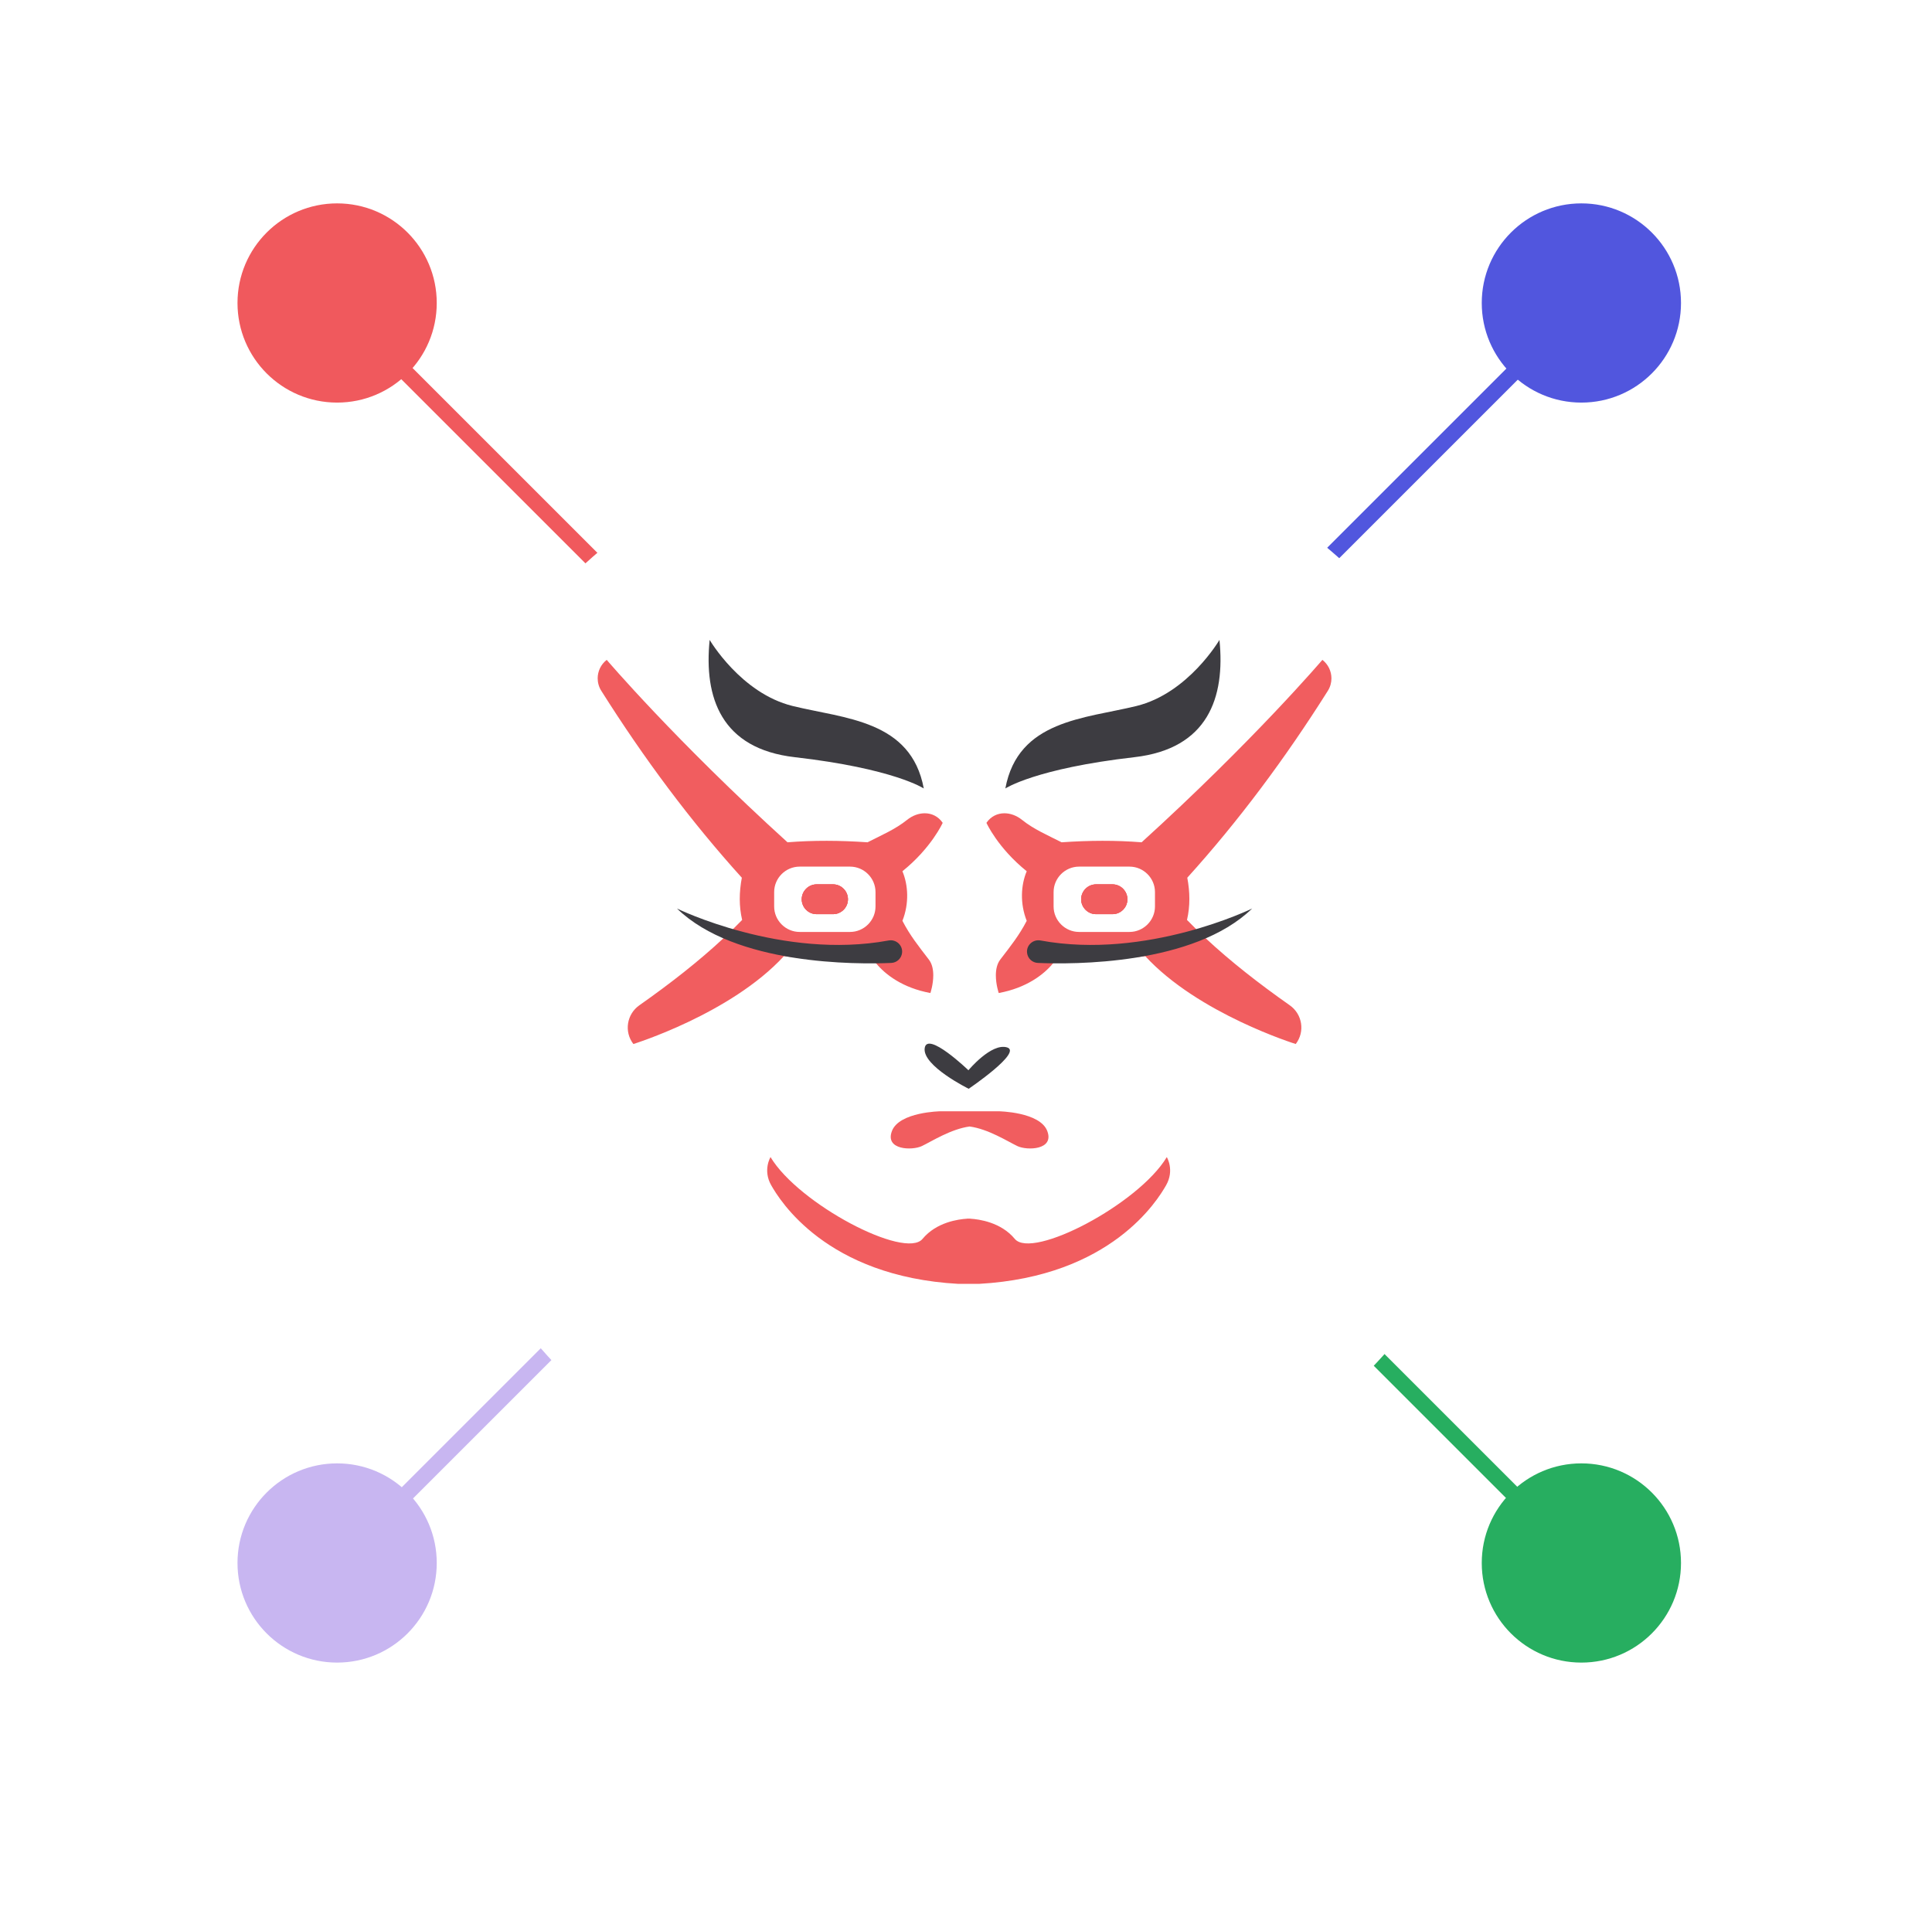 <svg width="243" height="242" viewBox="0 0 243 242" fill="none" xmlns="http://www.w3.org/2000/svg">
<path d="M79.459 75.278L42.839 38.658" stroke="#F0595D" stroke-width="2"/>
<path d="M161.968 75.278L198.589 38.658" stroke="#5156DE" stroke-width="2"/>
<circle cx="42.402" cy="38.114" r="12.53" fill="#F0595D"/>
<circle cx="198.9" cy="38.114" r="12.53" fill="#5156DE"/>
<circle cx="198.9" cy="196.614" r="12.53" fill="url(#paint0_linear_111_10034)"/>
<path d="M79.459 159.573L42.839 196.194" stroke="#C8B6F1" stroke-width="2"/>
<path d="M161.968 159.573L198.589 196.194" stroke="#27AE60" stroke-width="2"/>
<g filter="url(#filter0_d_111_10034)">
<circle cx="121.402" cy="118.114" r="70.788" fill="white"/>
</g>
<circle cx="42.402" cy="196.614" r="12.53" fill="#C8B6F1"/>
<g clip-path="url(#clip0_111_10034)">
<path fill-rule="evenodd" clip-rule="evenodd" d="M131.72 142.271C130.798 139.864 125.61 139.791 125.61 139.791H118.297C118.297 139.791 113.109 139.864 112.187 142.271C111.265 144.677 114.735 144.75 115.953 144.167C117.171 143.584 119.609 142.02 121.953 141.707C124.297 142.02 126.735 143.583 127.954 144.167C129.172 144.75 132.641 144.678 131.72 142.271Z" fill="#F15D5F"/>
<path d="M100.839 113.122C100.839 112.609 101.05 112.141 101.39 111.801C101.728 111.46 102.195 111.249 102.712 111.249H104.781C105.809 111.249 106.651 112.095 106.651 113.122C106.651 113.64 106.44 114.107 106.103 114.444C105.763 114.785 105.295 114.996 104.781 114.996H102.712C101.682 114.996 100.839 114.153 100.839 113.122Z" fill="#F15D5F"/>
<path d="M113.503 115.835C114.369 113.647 114.231 111.325 113.503 109.597C117.158 106.654 118.569 103.508 118.569 103.508C118.01 102.687 117.182 102.305 116.308 102.305C115.554 102.305 114.764 102.592 114.093 103.132C112.622 104.316 110.874 105.059 109.116 105.956C105.629 105.715 102.268 105.699 99.05 105.956C84.956 93.162 76.311 83.007 76.311 83.007C75.568 83.582 75.173 84.453 75.173 85.33C75.173 85.871 75.322 86.415 75.629 86.901C81.008 95.434 86.875 103.305 93.305 110.413C92.965 112.217 92.938 113.992 93.344 115.723C92.969 116.11 92.585 116.493 92.195 116.877C91.799 117.268 91.394 117.654 90.98 118.038C87.9 120.909 84.336 123.705 80.424 126.453C78.826 127.572 78.473 129.787 79.665 131.331C79.665 131.331 91.924 127.534 98.602 120.272C98.675 120.284 98.752 120.291 98.825 120.302C98.832 120.302 98.836 120.302 98.844 120.307C102.335 120.782 105.913 120.748 109.561 120.272C109.715 120.544 109.925 120.854 110.197 121.184C111.331 122.568 113.516 124.273 117.022 124.917C117.022 124.917 117.383 123.852 117.383 122.691C117.383 121.994 117.252 121.259 116.827 120.707C115.493 118.971 114.447 117.657 113.505 115.836L113.503 115.835ZM97.371 112.222C97.371 110.456 98.812 109.015 100.578 109.015H106.912C108.678 109.015 110.119 110.456 110.119 112.222V114.026C110.119 115.789 108.678 117.233 106.912 117.233H100.578C98.812 117.233 97.371 115.789 97.371 114.026V112.222Z" fill="#F15D5F"/>
<path d="M106.652 113.122C106.652 113.64 106.441 114.107 106.104 114.444C105.764 114.785 105.296 114.996 104.783 114.996H102.713C101.683 114.996 100.84 114.153 100.84 113.122C100.84 112.609 101.051 112.141 101.392 111.801C101.729 111.46 102.196 111.249 102.713 111.249H104.783C105.81 111.249 106.652 112.095 106.652 113.122Z" fill="#F15D5F"/>
<path d="M106.652 113.122C106.652 113.64 106.441 114.107 106.104 114.444C105.764 114.785 105.296 114.996 104.783 114.996H102.713C101.683 114.996 100.84 114.153 100.84 113.122C100.84 112.609 101.051 112.141 101.392 111.801C101.729 111.46 102.196 111.249 102.713 111.249H104.783C105.81 111.249 106.652 112.095 106.652 113.122Z" fill="#F15D5F"/>
<path fill-rule="evenodd" clip-rule="evenodd" d="M113.456 119.883C113.369 120.575 112.797 121.101 112.101 121.131C107.718 121.321 92.501 121.424 85.147 114.286C85.147 114.286 98.384 120.778 111.764 118.307C112.72 118.131 113.577 118.918 113.456 119.883Z" fill="#3D3C41"/>
<path fill-rule="evenodd" clip-rule="evenodd" d="M89.258 80.496C89.258 80.496 93.182 87.212 99.698 88.81C106.213 90.408 114.591 90.578 116.189 99.184C116.189 99.184 112.412 96.677 99.963 95.25C90.704 94.189 88.52 87.749 89.258 80.496Z" fill="#3D3C41"/>
<path d="M136.536 114.444C136.195 114.107 135.984 113.64 135.984 113.122C135.984 112.095 136.827 111.249 137.858 111.249H139.927C140.444 111.249 140.911 111.46 141.249 111.801C141.589 112.141 141.8 112.609 141.8 113.122C141.8 114.153 140.957 114.996 139.927 114.996H137.858C137.341 114.996 136.873 114.785 136.536 114.444Z" fill="#F15D5F"/>
<path d="M167.463 85.333C167.463 84.453 167.068 83.582 166.325 83.007C166.325 83.007 157.68 93.161 143.59 105.956C140.372 105.699 137.007 105.715 133.524 105.956C131.761 105.059 130.014 104.316 128.543 103.132C127.872 102.592 127.083 102.305 126.329 102.305C125.459 102.305 124.63 102.688 124.071 103.508C124.071 103.508 125.478 106.654 129.137 109.597C128.406 111.325 128.271 113.647 129.137 115.835C128.191 117.656 127.145 118.97 125.811 120.706C125.39 121.258 125.255 121.993 125.255 122.694C125.255 123.851 125.616 124.917 125.616 124.917C129.122 124.273 131.31 122.568 132.445 121.184C132.713 120.855 132.923 120.545 133.077 120.272C136.736 120.748 140.316 120.782 143.817 120.302C143.89 120.291 143.967 120.284 144.04 120.272C150.715 127.534 162.973 131.331 162.973 131.331C164.164 129.787 163.812 127.572 162.214 126.453C158.302 123.706 154.738 120.909 151.658 118.038C151.244 117.654 150.842 117.268 150.447 116.877C150.056 116.498 149.672 116.111 149.297 115.723C149.699 113.992 149.676 112.217 149.332 110.413C155.761 103.305 161.632 95.434 167.011 86.901C167.318 86.414 167.464 85.871 167.464 85.333H167.463ZM132.517 112.222C132.517 110.456 133.961 109.015 135.724 109.015H142.062C143.825 109.015 145.269 110.456 145.269 112.222V114.026C145.269 115.789 143.825 117.233 142.062 117.233H135.724C133.961 117.233 132.517 115.789 132.517 114.026V112.222Z" fill="#F15D5F"/>
<path d="M141.802 113.122C141.802 114.153 140.958 114.996 139.928 114.996H137.859C137.342 114.996 136.874 114.785 136.537 114.444C136.196 114.107 135.985 113.64 135.985 113.122C135.985 112.095 136.829 111.249 137.859 111.249H139.928C140.445 111.249 140.912 111.46 141.25 111.801C141.59 112.141 141.802 112.609 141.802 113.122Z" fill="#F15D5F"/>
<path d="M141.802 113.122C141.802 114.153 140.958 114.996 139.928 114.996H137.859C137.342 114.996 136.874 114.785 136.537 114.444C136.196 114.107 135.985 113.64 135.985 113.122C135.985 112.095 136.829 111.249 137.859 111.249H139.928C140.445 111.249 140.912 111.46 141.25 111.801C141.59 112.141 141.802 112.609 141.802 113.122Z" fill="#F15D5F"/>
<path fill-rule="evenodd" clip-rule="evenodd" d="M129.183 119.883C129.269 120.575 129.841 121.101 130.537 121.131C134.921 121.321 150.137 121.424 157.491 114.286C157.491 114.286 144.254 120.778 130.874 118.307C129.918 118.131 129.061 118.918 129.183 119.883Z" fill="#3D3C41"/>
<path fill-rule="evenodd" clip-rule="evenodd" d="M153.38 80.496C153.38 80.496 149.456 87.212 142.941 88.81C136.425 90.408 128.048 90.578 126.449 99.184C126.449 99.184 130.226 96.677 142.675 95.25C151.932 94.19 154.116 87.749 153.379 80.496H153.38Z" fill="#3D3C41"/>
<path fill-rule="evenodd" clip-rule="evenodd" d="M121.838 136.961C121.838 136.961 116.006 134.087 116.304 131.857C116.602 129.627 121.806 134.632 121.806 134.632C121.806 134.632 124.681 131.163 126.663 131.757C128.645 132.352 121.839 136.961 121.839 136.961H121.838Z" fill="#3D3C41"/>
<path fill-rule="evenodd" clip-rule="evenodd" d="M146.756 145.555C143.205 151.474 129.82 158.485 127.635 155.844C125.889 153.734 123.098 153.368 122.047 153.307L122.044 153.294C122.044 153.294 121.968 153.293 121.834 153.296C121.701 153.292 121.624 153.294 121.624 153.294L121.622 153.307C120.57 153.368 117.78 153.734 116.034 155.844C113.849 158.485 100.464 151.474 96.913 145.555C96.913 145.555 95.912 147.194 97.004 149.106C98.043 150.926 103.88 160.58 120.542 161.503H123.126C139.788 160.58 145.624 150.926 146.664 149.106C147.757 147.194 146.755 145.555 146.755 145.555H146.756Z" fill="#F15D5F"/>
</g>
<defs>
<filter id="filter0_d_111_10034" x="30.615" y="32.326" width="181.575" height="181.575" filterUnits="userSpaceOnUse" color-interpolation-filters="sRGB">
<feFlood flood-opacity="0" result="BackgroundImageFix"/>
<feColorMatrix in="SourceAlpha" type="matrix" values="0 0 0 0 0 0 0 0 0 0 0 0 0 0 0 0 0 0 127 0" result="hardAlpha"/>
<feOffset dy="5"/>
<feGaussianBlur stdDeviation="10"/>
<feComposite in2="hardAlpha" operator="out"/>
<feColorMatrix type="matrix" values="0 0 0 0 0.015 0 0 0 0 0.285 0 0 0 0 0.187 0 0 0 0.1 0"/>
<feBlend mode="normal" in2="BackgroundImageFix" result="effect1_dropShadow_111_10034"/>
<feBlend mode="normal" in="SourceGraphic" in2="effect1_dropShadow_111_10034" result="shape"/>
</filter>
<linearGradient id="paint0_linear_111_10034" x1="198.9" y1="184.083" x2="198.9" y2="209.144" gradientUnits="userSpaceOnUse">
<stop stop-color="#27AE60"/>
<stop offset="1" stop-color="#27AE60"/>
</linearGradient>
<clipPath id="clip0_111_10034">
<rect width="92.29" height="81.007" fill="white" transform="translate(75.173 80.496)"/>
</clipPath>
</defs>
</svg>
